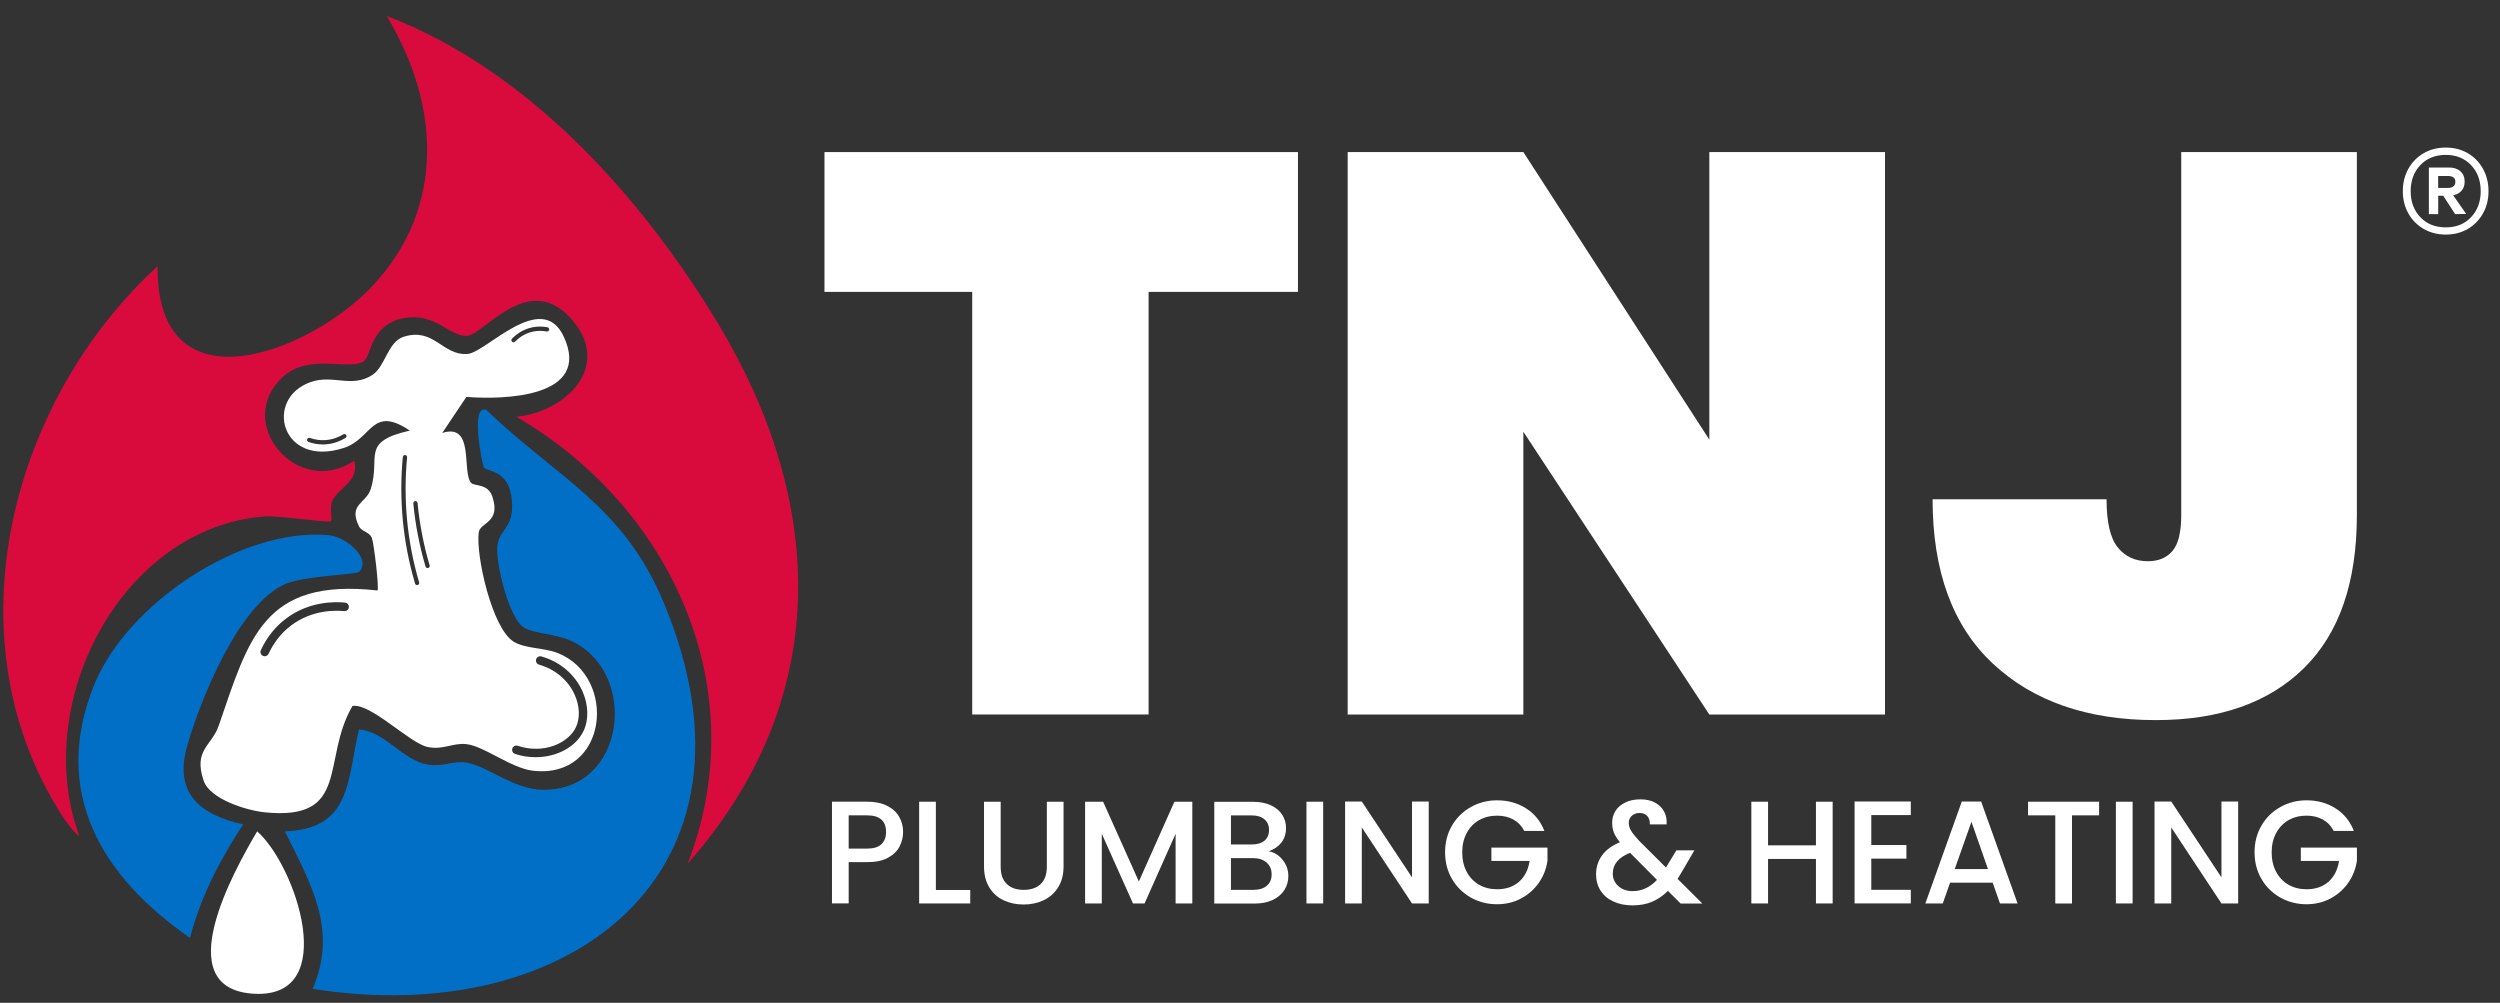 <?xml version="1.0" encoding="UTF-8"?>
<svg id="Layer_1" data-name="Layer 1" xmlns="http://www.w3.org/2000/svg" viewBox="0 0 570.09 228.68">
  <rect x="0" y="0" width="570.09" height="228.68" fill="#333333" stroke="none"/>
  <defs>
    <style>
      .cls-1 {
        fill: #d90b3d;
      }

      .cls-2 {
        fill: #026fc6;
      }

      .cls-3 {
        fill: #fff;
      }
    </style>
  </defs>
  <g>
    <path class="cls-3" d="M295.98,34.68v31.88h-34.06v96.37h-40.22v-96.37h-33.69v-31.88h107.97Z"/>
    <path class="cls-3" d="M429.85,162.94h-40.06l-42.41-64.49v64.49h-40.06V34.68h40.06l42.41,65.58V34.68h40.06v128.26Z"/>
    <path class="cls-3" d="M537.45,34.68v82.79c0,15.34-4.02,26.96-12.05,34.87-8.03,7.91-19.29,11.87-33.79,11.87-15.58,0-27.96-4.29-37.14-12.86-9.18-8.57-13.77-21.07-13.77-37.5h39.67c0,5.19.84,8.85,2.54,10.96,1.69,2.11,3.99,3.17,6.88,3.17,2.41,0,4.29-.78,5.62-2.35,1.33-1.57,1.99-4.29,1.99-8.15V34.68h40.04Z"/>
  </g>
  <g>
    <path class="cls-3" d="M205.12,193.07c-.56,1.05-1.45,1.9-2.67,2.55-1.22.66-2.79.98-4.71.98h-4.21v9.41h-3.81v-23.2h8.01c1.78,0,3.29.31,4.52.92s2.16,1.44,2.77,2.49c.61,1.05.92,2.22.92,3.5,0,1.18-.28,2.29-.83,3.34ZM200.98,192.52c.71-.66,1.07-1.59,1.07-2.79,0-2.54-1.44-3.8-4.31-3.8h-4.21v7.58h4.21c1.45,0,2.53-.33,3.24-.98Z"/>
    <path class="cls-3" d="M213.4,202.95h7.85v3.07h-11.65v-23.2h3.81v20.13Z"/>
    <path class="cls-3" d="M228.19,182.82v14.79c0,1.76.46,3.08,1.39,3.97.92.89,2.21,1.34,3.86,1.34s2.97-.45,3.89-1.34,1.39-2.21,1.39-3.97v-14.79h3.81v14.72c0,1.89-.41,3.49-1.24,4.81-.82,1.31-1.93,2.29-3.31,2.94-1.38.65-2.9.97-4.57.97s-3.19-.32-4.56-.97c-1.37-.64-2.45-1.62-3.26-2.94s-1.2-2.92-1.2-4.81v-14.72h3.81Z"/>
    <path class="cls-3" d="M271.89,182.82v23.2h-3.81v-15.89l-7.08,15.89h-2.64l-7.11-15.89v15.89h-3.81v-23.2h4.11l8.15,18.19,8.11-18.19h4.07Z"/>
    <path class="cls-3" d="M292.49,196.08c.87,1.09,1.3,2.33,1.3,3.71,0,1.18-.31,2.24-.92,3.19-.61.95-1.5,1.69-2.65,2.24-1.16.55-2.5.82-4.04.82h-9.28v-23.2h8.85c1.58,0,2.94.27,4.07.8,1.13.53,1.99,1.25,2.57,2.15.58.9.87,1.91.87,3.02,0,1.33-.36,2.45-1.07,3.34-.71.89-1.67,1.55-2.87,1.97,1.25.22,2.3.88,3.17,1.97ZM280.7,192.57h4.71c1.25,0,2.22-.28,2.92-.85s1.05-1.39,1.05-2.45-.35-1.86-1.05-2.45c-.7-.59-1.67-.88-2.92-.88h-4.71v6.64ZM288.88,201.98c.73-.62,1.1-1.49,1.1-2.6s-.39-2.04-1.17-2.7c-.78-.67-1.81-1-3.1-1h-5.01v7.24h5.14c1.29,0,2.3-.31,3.04-.94Z"/>
    <path class="cls-3" d="M301.73,182.82v23.2h-3.81v-23.2h3.81Z"/>
    <path class="cls-3" d="M325.8,206.02h-3.81l-11.45-17.33v17.33h-3.81v-23.24h3.81l11.45,17.29v-17.29h3.81v23.24Z"/>
    <path class="cls-3" d="M347.6,189.5c-.6-1.16-1.44-2.03-2.5-2.62-1.07-.59-2.3-.88-3.71-.88-1.54,0-2.9.34-4.11,1.03s-2.14,1.67-2.82,2.94c-.68,1.27-1.02,2.74-1.02,4.41s.34,3.14,1.02,4.42c.68,1.28,1.62,2.26,2.82,2.95s2.57,1.03,4.11,1.03c2.07,0,3.75-.58,5.04-1.74,1.29-1.16,2.08-2.73,2.37-4.71h-8.71v-3.04h12.79v2.97c-.25,1.8-.88,3.46-1.92,4.97-1.03,1.51-2.38,2.72-4.04,3.62-1.66.9-3.5,1.35-5.53,1.35-2.18,0-4.17-.51-5.98-1.52-1.8-1.01-3.23-2.42-4.29-4.22-1.06-1.8-1.59-3.84-1.59-6.11s.53-4.31,1.59-6.11c1.06-1.8,2.49-3.21,4.31-4.22,1.81-1.01,3.8-1.52,5.96-1.52,2.47,0,4.67.61,6.59,1.82,1.92,1.21,3.32,2.93,4.19,5.16h-4.57Z"/>
    <path class="cls-3" d="M383.22,206.02l-2.87-2.87c-1.11,1.11-2.33,1.94-3.64,2.49-1.31.55-2.78.82-4.41.82s-3.1-.29-4.37-.87c-1.27-.58-2.25-1.41-2.94-2.49-.69-1.08-1.03-2.33-1.03-3.76,0-1.6.46-3.03,1.37-4.29.91-1.26,2.27-2.25,4.07-2.99-.65-.78-1.1-1.51-1.37-2.19-.27-.68-.4-1.43-.4-2.25,0-1.02.26-1.94.78-2.74.52-.8,1.27-1.44,2.25-1.9.98-.47,2.11-.7,3.41-.7s2.43.25,3.35.75c.92.5,1.61,1.19,2.07,2.05.46.87.64,1.84.55,2.91h-3.81c.02-.82-.18-1.46-.6-1.92-.42-.46-1-.68-1.74-.68s-1.33.22-1.79.65c-.46.43-.68.96-.68,1.59s.17,1.2.52,1.79c.34.59.95,1.35,1.82,2.29l6.14,6.11,2.37-3.91h4.11l-3,5.14-.83,1.37,5.64,5.61h-4.97ZM377.85,200.65l-6.14-6.18c-2.63,1.05-3.94,2.63-3.94,4.74,0,1.14.42,2.09,1.27,2.85.85.77,1.94,1.15,3.27,1.15,2.09,0,3.94-.86,5.54-2.57Z"/>
    <path class="cls-3" d="M417.91,182.82v23.2h-3.81v-10.15h-10.92v10.15h-3.81v-23.2h3.81v9.95h10.92v-9.95h3.81Z"/>
    <path class="cls-3" d="M426.72,185.89v6.81h8.01v3.1h-8.01v7.11h9.01v3.1h-12.82v-23.24h12.82v3.1h-9.01Z"/>
    <path class="cls-3" d="M454.4,201.28h-9.71l-1.67,4.74h-3.97l8.31-23.24h4.41l8.31,23.24h-4.01l-1.67-4.74ZM453.33,198.18l-3.77-10.78-3.81,10.78h7.58Z"/>
    <path class="cls-3" d="M478.67,182.82v3.11h-6.18v20.1h-3.81v-20.1h-6.21v-3.11h16.19Z"/>
    <path class="cls-3" d="M486.31,182.82v23.2h-3.81v-23.2h3.81Z"/>
    <path class="cls-3" d="M510.38,206.02h-3.81l-11.45-17.33v17.33h-3.81v-23.24h3.81l11.45,17.29v-17.29h3.81v23.24Z"/>
    <path class="cls-3" d="M532.18,189.5c-.6-1.16-1.44-2.03-2.5-2.62-1.07-.59-2.3-.88-3.71-.88-1.54,0-2.91.34-4.11,1.03s-2.14,1.67-2.82,2.94c-.68,1.27-1.02,2.74-1.02,4.41s.34,3.14,1.02,4.42c.68,1.28,1.62,2.26,2.82,2.95s2.57,1.03,4.11,1.03c2.07,0,3.75-.58,5.04-1.74,1.29-1.16,2.08-2.73,2.37-4.71h-8.71v-3.04h12.79v2.97c-.25,1.8-.89,3.46-1.92,4.97-1.03,1.51-2.38,2.72-4.04,3.62-1.66.9-3.5,1.35-5.52,1.35-2.18,0-4.17-.51-5.98-1.52-1.8-1.01-3.23-2.42-4.29-4.22-1.06-1.8-1.59-3.84-1.59-6.11s.53-4.31,1.59-6.11c1.06-1.8,2.49-3.21,4.31-4.22,1.81-1.01,3.8-1.52,5.96-1.52,2.47,0,4.67.61,6.59,1.82,1.92,1.21,3.32,2.93,4.19,5.16h-4.57Z"/>
  </g>
  <path class="cls-3" d="M562.75,34.94c1.47.86,2.62,2.04,3.46,3.56s1.26,3.21,1.26,5.09-.42,3.57-1.26,5.07c-.84,1.5-2,2.68-3.46,3.54-1.47.86-3.14,1.29-5.02,1.29s-3.56-.43-5.05-1.29c-1.48-.86-2.65-2.04-3.49-3.54-.84-1.5-1.26-3.19-1.26-5.07s.42-3.58,1.26-5.09,2-2.7,3.49-3.56c1.48-.86,3.17-1.29,5.05-1.29s3.55.43,5.02,1.29ZM563.49,49.53c1.47-1.55,2.2-3.53,2.2-5.94s-.73-4.39-2.2-5.94c-1.47-1.55-3.39-2.33-5.76-2.33s-4.35.78-5.81,2.33c-1.47,1.55-2.2,3.53-2.2,5.94s.73,4.39,2.2,5.94c1.47,1.55,3.41,2.32,5.81,2.32s4.29-.77,5.76-2.32ZM561.34,43.47c-.46.54-1.11.9-1.93,1.06l2.97,4.25-2.52.05-2.72-4.2h-1.14v4.2h-2.13v-10.63h4.6c1.09,0,1.95.29,2.6.87.64.58.96,1.36.96,2.35,0,.83-.23,1.51-.69,2.05ZM555.99,42.85h2.33c.46,0,.84-.12,1.14-.35s.45-.58.45-1.04-.15-.8-.45-1.01-.68-.32-1.14-.32h-2.33v2.72Z"/>
  <g>
    <g>
      <path class="cls-1" d="M156.79,196.98c15.47-39.71-3.61-81.34-39.06-101.95,0,0,0,0,0,0,10.96-1.01,21.64-11.06,13.14-21.61-9.88-12.27-20.34,2.74-24.27,3.15s-7.19-5.36-14.46-4.03c-7.83,1.43-7.38,8.66-9.2,9.85-3.43,2.23-12.48-2.01-18.53,3.64-11.16,10.43,3.44,27.68,16.37,19.04,1.22,4.85-3.52,5.9-5.04,9.22-.59,1.28.04,4.22-.23,4.52-.51.57-11.75-1.32-15.28-1.04-32.61,2.61-53.28,42.58-42.13,72.95-1.58-1.13-3.52-4.05-4.32-5.33C-11.6,145.17,2.41,91.46,35.94,60.7c-.32,33.43,34.75,19.73,49.07,4.44,16.73-17.87,15.23-41.57,3.17-61.49,32.09,12.21,57.92,40.98,75.37,69.81,25.02,41.36,26.32,86.11-6.76,123.51Z"/>
      <path class="cls-2" d="M71.3,225.49c5.85-13.58-.5-24.03-6.34-35.91,15.24-.5,14.18-11.76,16.9-23.25,6.09.52,9.91,7.11,15.8,8.04,3.47.55,5.59-.96,8.72-.46,4.68.75,10.7,6.04,17.21,6.18,19.32.42,22.19-27,6.48-34.03-3.35-1.5-8.34-1.6-10.54-2.91-3.45-2.05-6.5-14.66-6.12-18.57.4-4.1,3.91-3.96,3.31-10.55-.65-7.23-5.95-6.31-6.42-7.56-.48-1.29-3.03-14.32.56-13.03,16.13,15.53,31.24,21.75,40.5,43.99,25.78,61.92-21.84,97.34-80.06,88.06Z"/>
      <path class="cls-2" d="M81.85,130.42c-.61.59-12.53.9-16.79,2.75-10.56,4.59-19.24,26.07-22.34,36.79-3.13,10.8,2.69,15.81,12.73,18.03-5.25,7.97-9.75,16.63-12.12,25.89-20.12-13.94-31.78-33.2-21.83-57.76,7.45-18.38,33.4-35.8,53.34-34.1,4.13.35,10.04,5.46,7.01,8.4Z"/>
      <path class="cls-3" d="M58.64,189.58c8.8,7.71,19.03,37.96-.53,37.04-20.14-.95-4.48-28.53.53-37.04Z"/>
    </g>
    <path class="cls-3" d="M127.21,148.93c-3.15-1.27-7.43-.97-10.07-2.6-4.96-3.06-8.64-19.64-7.98-24.89.3-2.4,5.15-2.16,3.1-8.24-1.02-3.02-4.15-2.28-4.83-3.09-2.2-2.62.89-13.74-6.58-11.38l5.5-8.22c8.47.67,28.64.19,22.22-13.72-5.04-10.9-17.78,3.66-21.98,3.93-5.77.37-7.53-6.07-14.48-3.95-3.67,1.12-4.24,6.77-7.14,8.69-4.76,3.14-8.96-.15-14.15,1.67-10.71,3.76-6.75,19.66,7.59,15.01,6.51-2.11,6.28-9.81,15.05-3.95-11.34,2.58-6.6,5.91-8.9,13.28-1.06,3.39-5.24,3.45-2.67,8.6.57,1.14,2.38,1.21,2.91,2.61.47,1.24,1.7,11.54,1.28,11.97-26.05-2.88-29.31,10.87-36.21,30.84-1.6,4.64-5.82,5.48-3.43,12.54,1.44,4.24,9.86,6.79,13.9,7.2,19.72,2.01,12.86-12.06,20.04-24.25,4.11-.7,13.04,8.47,17.07,9.34,3.58.78,5.79-.99,8.93-.63,4.07.47,10.15,5.48,15.16,6.06,17.12,1.97,19.38-21.3,5.68-26.83ZM116.75,77.23c.91-.94,2.47-2.16,4.72-2.6,1.11-.22,2.24-.22,3.37,0,.27.05.44.31.39.57-.05.27-.31.44-.57.39-1.01-.19-2.02-.19-3,0-2,.39-3.39,1.48-4.21,2.32-.1.1-.22.15-.35.15s-.25-.05-.34-.14c-.19-.19-.2-.5-.01-.69ZM78.77,99.87c-.95.59-2.51,1.32-4.52,1.46-.21.01-.42.02-.63.02-1.12,0-2.22-.19-3.28-.58-.25-.09-.39-.37-.29-.62.09-.25.37-.38.62-.29,1.14.41,2.32.58,3.53.5,1.81-.12,3.21-.78,4.07-1.31.23-.14.53-.07.67.16.14.23.07.53-.16.67ZM78.48,139.36c-2.04-.21-7.27-.31-11.98,3.18-2.83,2.1-4.42,4.72-5.25,6.54-.16.36-.52.57-.89.57-.14,0-.27-.03-.4-.09-.49-.22-.71-.8-.48-1.29,1.33-2.92,3.35-5.44,5.86-7.3,5.26-3.9,11.08-3.78,13.34-3.56.54.05.93.53.87,1.07-.05.54-.54.92-1.07.87ZM95.26,133.4s-.09.02-.14.02c-.21,0-.41-.14-.47-.35-1.39-4.68-2.32-9.53-2.79-14.39-.46-4.81-.46-9.68,0-14.48.03-.27.26-.46.53-.44.27.03.47.26.44.53-.45,4.74-.45,9.55,0,14.3.46,4.8,1.38,9.58,2.75,14.21.08.26-.07.53-.33.61ZM97.65,129.52s-.09.02-.14.02c-.21,0-.41-.14-.47-.35-1.39-4.69-2.32-9.53-2.79-14.39-.03-.27.17-.51.44-.53.27-.02.51.17.53.44.46,4.8,1.38,9.58,2.75,14.21.08.26-.07.53-.33.61ZM122.14,172.67c-1.56,0-3.15-.24-4.69-.75-.51-.17-.79-.72-.62-1.23.17-.51.72-.79,1.23-.62,5.96,1.97,11.51-.62,13.23-4.15,1.02-2.09.93-4.9-.25-7.51-1.49-3.32-4.45-5.81-8.11-6.84-.52-.15-.82-.68-.68-1.2.15-.52.68-.83,1.2-.68,4.22,1.18,7.63,4.07,9.36,7.92,1.41,3.13,1.49,6.56.22,9.16-1.79,3.68-6.19,5.9-10.91,5.9Z"/>
  </g>
</svg>